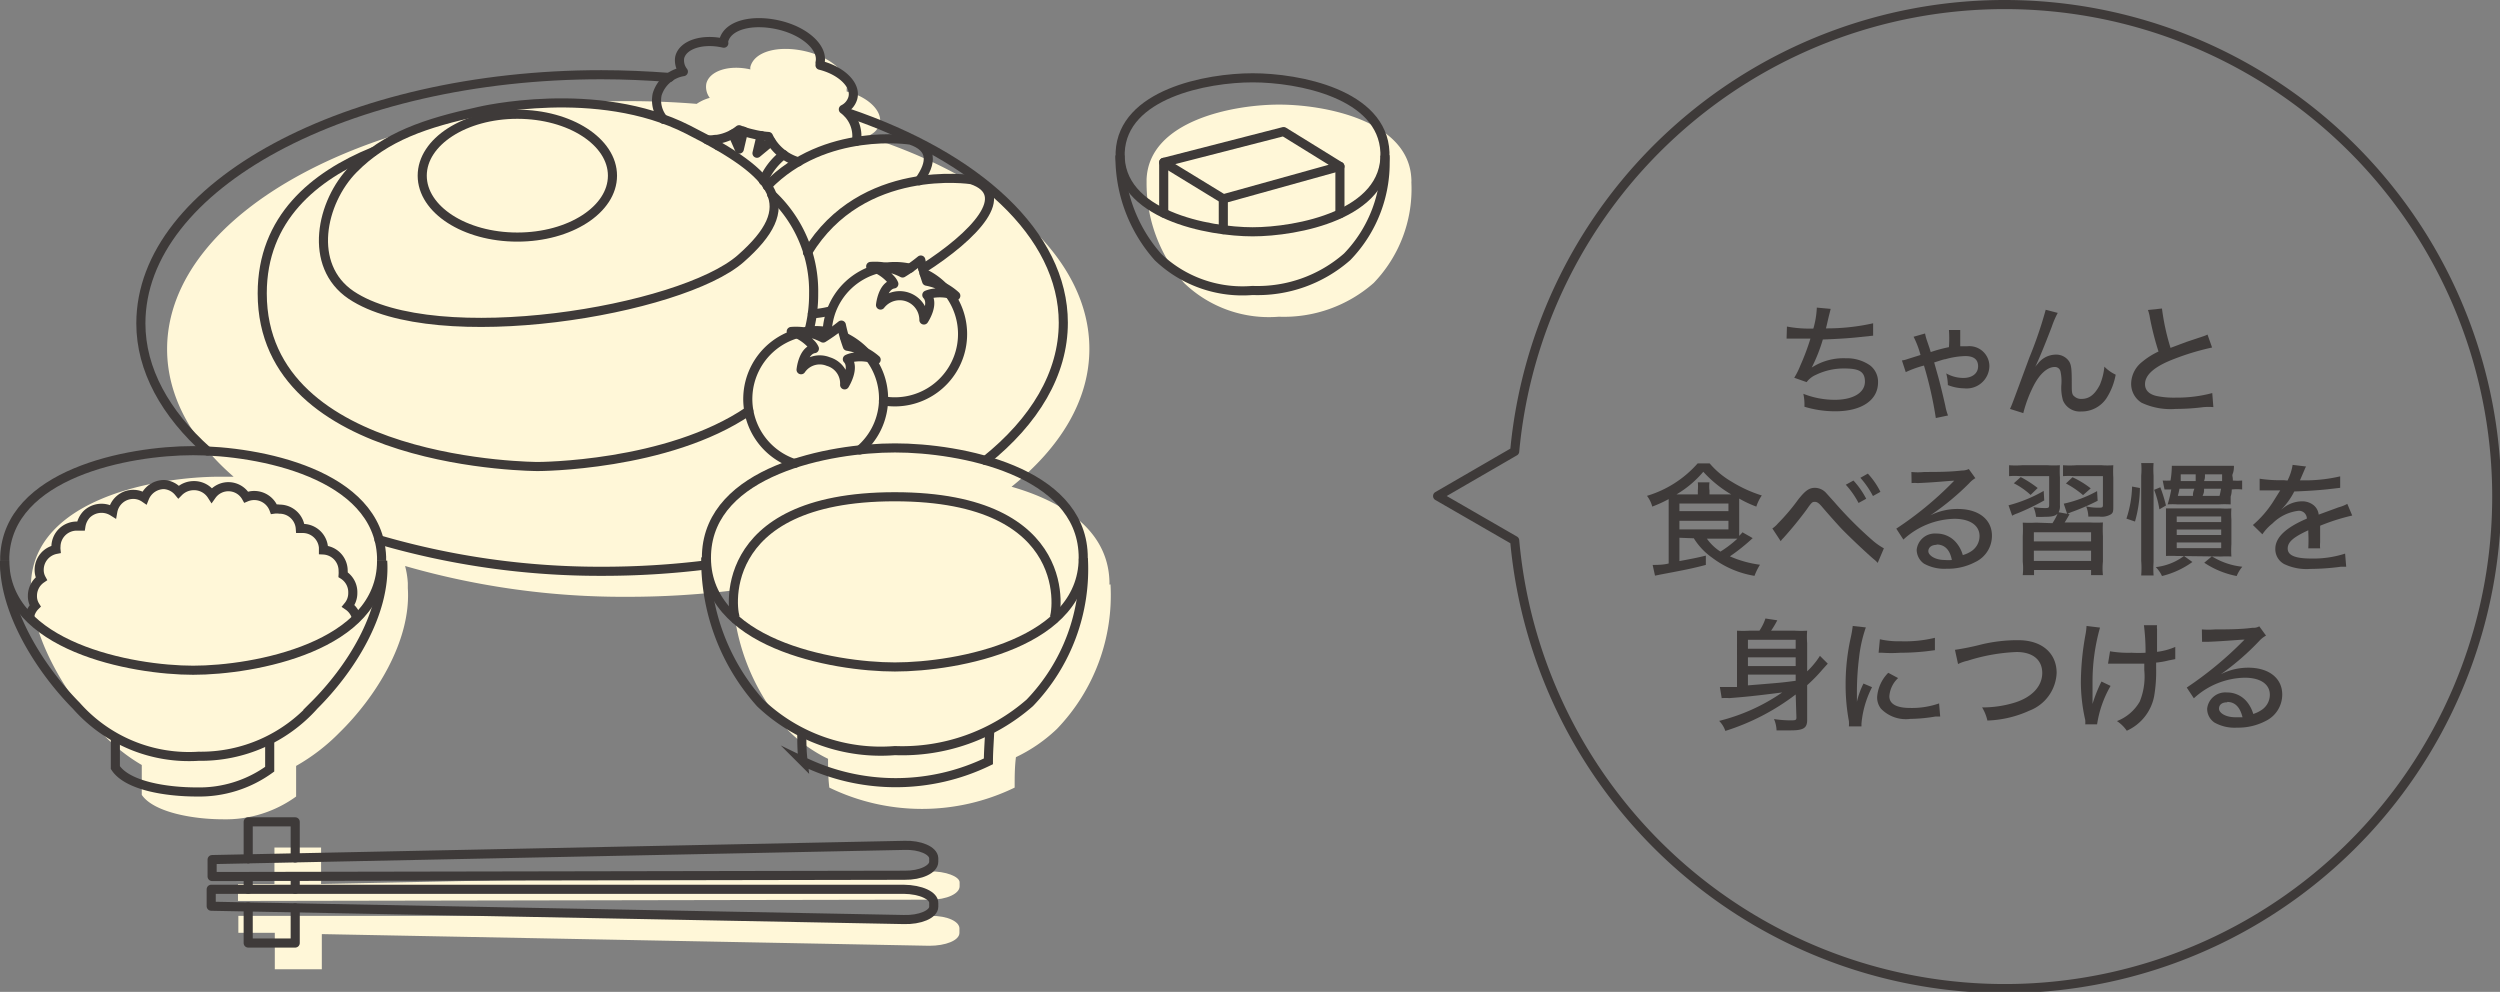 <svg xmlns="http://www.w3.org/2000/svg" viewBox="0 0 137.19 54.43"><rect x="0" y="0" width="137.19" height="54.43" fill="#808080" stroke="none"/><g id="f355bc41-6960-4eab-bbb7-e57debd100c1" data-name="レイヤー 2"><g id="e56995b4-58b3-4072-85d1-6c2f2040039e" data-name="text"><path d="M51,47.82l-33.38.69v-2H15.06v2l-2,0,0,.93,38-.07c.89,0,1.61-.33,1.6-.74v-.21C52.66,48.11,51.91,47.8,51,47.82Z" fill="#fff7d8"/><path d="M51.08,50.26l-38,0,0,.93,2,0v2h2.58V51.26L51,51.9c.89,0,1.64-.29,1.65-.7V51C52.7,50.58,52,50.25,51.08,50.26Z" fill="#fff7d8"/><path d="M60.88,32.08a1.77,1.77,0,0,0,0-.23c-.11-2.8-2.62-4.35-5.37-5.14h0c2.69-2.16,4.27-4.76,4.27-7.56C59.79,14.3,55.07,10,48,7.63h0l-.24-.23a1,1,0,0,0,.52-.62c.16-.69-.66-1.48-1.82-1.76,0,0,0-.09,0-.14.19-.81-.83-1.74-2.28-2.07s-2.77,0-3,.85a.39.39,0,0,0,0,.15c-1.18-.27-2.25.08-2.42.78a1,1,0,0,0,.19.78,2.37,2.37,0,0,0-.72.33h0c-1.22-.1-2.48-.15-3.75-.15-14,0-25.31,6.09-25.31,13.61,0,2.57,1.34,5,3.65,7h0c-.27,0-.53,0-.78,0C8.45,26.17,1.89,27.42,1.7,32a1.76,1.76,0,0,0,0,.23h0c0,2.83,2,6,3.89,8a9.73,9.73,0,0,0,2.19,1.75c0,.55,0,1.09,0,1.64.65.95,2.79,1.34,4.47,1.34a6.59,6.59,0,0,0,4-1.25c0-.55,0-1.11,0-1.68h0a10.74,10.74,0,0,0,2.37-1.82c1.94-1.89,3.95-5,3.76-7.93h0V32a4.73,4.73,0,0,0-.15-.94h0a43.26,43.26,0,0,0,12.24,1.69,47.62,47.62,0,0,0,5.68-.34h.05a11.78,11.78,0,0,0,3,7.62,8,8,0,0,0,2.24,1.61h0c0,.53,0,1,.07,1.58a11.64,11.64,0,0,0,10.17,0c0-.56,0-1.11.07-1.67h0A8.59,8.59,0,0,0,58,40a10.58,10.58,0,0,0,2.94-7.93Z" fill="#fff7d8"/><path d="M77.45,10h0a1,1,0,0,0,0-.17c-.13-3.21-4.74-4.09-7.26-4.09s-7.13.88-7.27,4.09c0,.06,0,.11,0,.17h0A8.28,8.28,0,0,0,65,15.55a6.71,6.71,0,0,0,5.18,1.83,7.45,7.45,0,0,0,5.2-1.85A7.43,7.43,0,0,0,77.45,10Z" fill="#fff7d8"/><path d="M46.5,19.71a1.19,1.19,0,0,1,.31-.1h0a2.45,2.45,0,0,1,1.27.13A3.17,3.17,0,0,0,46.5,19a8.59,8.59,0,0,1-.33-1.16,10.5,10.5,0,0,1-1,.71,3.19,3.19,0,0,0-1.75-.36,2.54,2.54,0,0,1,1.09.68h0a.87.87,0,0,1,.18.26c-.63.1-.73,1.16-.73,1.16a1.24,1.24,0,0,1,1.49-.45,1.25,1.25,0,0,1,.9,1.28S46.94,20.18,46.5,19.71Z" fill="none" stroke="#3e3a39" stroke-linecap="round" stroke-linejoin="round" stroke-width="0.5"/><path d="M37.75,7.11c-5-2.54-11.45-1-11.45-1-2.94.64-5.14,1.37-6.91,3.17s-2.52,5.29-.12,6.91c4.64,3.11,18.12.87,21.38-2S42.75,9.64,37.75,7.11Z" fill="none" stroke="#3e3a39" stroke-linecap="round" stroke-linejoin="round" stroke-width="0.5"/><ellipse cx="28.39" cy="9.64" rx="5.22" ry="3.37" fill="none" stroke="#3e3a39" stroke-linecap="round" stroke-linejoin="round" stroke-width="0.5"/><path d="M51.24,47.09v.2c0,.41-.71.75-1.6.74l-38,.07,0-.93,38-.78C50.47,46.36,51.22,46.67,51.24,47.09Z" fill="none" stroke="#3e3a39" stroke-linecap="round" stroke-linejoin="round" stroke-width="0.5"/><path d="M51.24,49.56v.2c0,.41-.76.73-1.65.7l-38-.73,0-.93,38,0C50.53,48.81,51.26,49.15,51.24,49.56Z" fill="none" stroke="#3e3a39" stroke-linecap="round" stroke-linejoin="round" stroke-width="0.5"/><path d="M59.44,30.41c.2,4.89-6.91,6.19-10.33,6.19s-10.54-1.3-10.34-6.19c.18-4.57,6.74-5.83,10.34-5.83S59.26,25.84,59.44,30.41Z" fill="none" stroke="#3e3a39" stroke-miterlimit="10" stroke-width="0.5"/><path d="M40.39,34c-.21-.18-1.36-6.74,8.71-6.74S58,33.83,57.82,34" fill="none" stroke="#3e3a39" stroke-miterlimit="10" stroke-width="0.5"/><path d="M21,30.78c.19,2.92-1.82,6-3.76,7.93a8.32,8.32,0,0,1-6.34,2.79,8.24,8.24,0,0,1-6.71-2.77C2.26,36.78.21,33.61.25,30.78" fill="none" stroke="#3e3a39" stroke-miterlimit="10" stroke-width="0.5"/><path d="M20.94,30.78c0,4.71-7,6-10.34,6S.29,35.49.26,30.78" fill="none" stroke="#3e3a39" stroke-miterlimit="10" stroke-width="0.5"/><path d="M.26,30.78v-.23C.45,26,7,24.73,10.6,24.73S20.75,26,20.94,30.55v.23" fill="none" stroke="#3e3a39" stroke-miterlimit="10" stroke-width="0.5"/><path d="M6.33,40.48c0,.54,0,1.09,0,1.64.65,1,2.79,1.34,4.47,1.34a6.59,6.59,0,0,0,4-1.25c0-.55,0-1.11,0-1.68" fill="none" stroke="#3e3a39" stroke-miterlimit="10" stroke-width="0.5"/><path d="M19.57,33.93a1.12,1.12,0,0,0-.46-.68,1.1,1.1,0,0,0,.25-.71,1.13,1.13,0,0,0-.53-1,1.64,1.64,0,0,0,0-.22,1.14,1.14,0,0,0-1.08-1.14s0-.09,0-.14A1.14,1.14,0,0,0,16.64,29h-.16a1.14,1.14,0,0,0-1.14-1.06,1.1,1.1,0,0,0-.31,0,1.15,1.15,0,0,0-1.52-.66,1.12,1.12,0,0,0-1.89-.1,1.15,1.15,0,0,0-1-.53,1.17,1.17,0,0,0-.82.35A1.13,1.13,0,0,0,9,26.59a1.16,1.16,0,0,0-1.07.73,1.08,1.08,0,0,0-.62-.19,1.14,1.14,0,0,0-1.12.94,1.17,1.17,0,0,0-1.43.15,1.21,1.21,0,0,0-.32.65l-.2,0A1.14,1.14,0,0,0,3.07,30a.76.76,0,0,0,0,.15,1.14,1.14,0,0,0-.92,1.12,1,1,0,0,0,.12.49,1.13,1.13,0,0,0-.49.93,1,1,0,0,0,.15.56,1.11,1.11,0,0,0-.32.67" fill="none" stroke="#3e3a39" stroke-miterlimit="10" stroke-width="0.5"/><path d="M44,40.2c0,.53,0,1,.07,1.58a11.64,11.64,0,0,0,10.17,0c0-.56.05-1.11.07-1.67" fill="none" stroke="#3e3a39" stroke-miterlimit="10" stroke-width="0.5"/><path d="M59.45,30.64a10.58,10.58,0,0,1-2.94,7.93,10.63,10.63,0,0,1-7.4,2.62,9.59,9.59,0,0,1-7.38-2.6,11.76,11.76,0,0,1-3-8" fill="none" stroke="#3e3a39" stroke-miterlimit="10" stroke-width="0.5"/><path d="M50.44,9.92c.72-1,.75-1.82-.47-2.23,0,0-4.69-.75-7.87,2.52" fill="none" stroke="#3e3a39" stroke-linecap="round" stroke-linejoin="round" stroke-width="0.5"/><path d="M38.81,7.67a2.54,2.54,0,0,0,1.75-.55,4.84,4.84,0,0,0,.79.24,4.81,4.81,0,0,0,.82.13,2.61,2.61,0,0,0,1.64,1.39" fill="none" stroke="#3e3a39" stroke-linecap="round" stroke-linejoin="round" stroke-width="0.5"/><path d="M47,7.75v0A1.82,1.82,0,0,0,46.28,6a1,1,0,0,0,.52-.62C47,4.65,46.14,3.86,45,3.58a.74.74,0,0,0,0-.14c.19-.81-.83-1.74-2.28-2.07s-2.77,0-3,.85a.39.39,0,0,0,0,.15c-1.18-.27-2.25.08-2.42.78a1,1,0,0,0,.2.78,1.8,1.8,0,0,0-1.44,1.26,1.62,1.62,0,0,0,.35,1.36" fill="none" stroke="#3e3a39" stroke-linecap="round" stroke-linejoin="round" stroke-width="0.5"/><path d="M39.25,7.65A2.63,2.63,0,0,1,39.4,8" fill="none" stroke="#3e3a39" stroke-linecap="round" stroke-linejoin="round" stroke-width="0.5"/><polyline points="40.8 7.2 40.57 8.18 40.21 7.36" fill="none" stroke="#3e3a39" stroke-linecap="round" stroke-linejoin="round" stroke-width="0.5"/><polyline points="42.31 7.77 41.54 8.41 41.77 7.44" fill="none" stroke="#3e3a39" stroke-linecap="round" stroke-linejoin="round" stroke-width="0.5"/><path d="M41.89,9.92A3.64,3.64,0,0,1,43,8.48" fill="none" stroke="#3e3a39" stroke-linecap="round" stroke-linejoin="round" stroke-width="0.5"/><path d="M46.35,18.5a4,4,0,0,1,1.08.77" fill="none" stroke="#3e3a39" stroke-linecap="round" stroke-linejoin="round" stroke-width="0.5"/><path d="M44.26,18.18a3.47,3.47,0,0,1,1.32.06" fill="none" stroke="#3e3a39" stroke-linecap="round" stroke-linejoin="round" stroke-width="0.5"/><path d="M50.86,16.19a1.56,1.56,0,0,1,.31-.09h0a2.48,2.48,0,0,1,1.28.13,3.29,3.29,0,0,0-1.6-.8,9.51,9.51,0,0,1-.32-1.16,8.77,8.77,0,0,1-1,.71,3.29,3.29,0,0,0-1.75-.36,2.45,2.45,0,0,1,1.09.69h0a.83.83,0,0,1,.18.27c-.63.1-.73,1.16-.73,1.16a1.33,1.33,0,0,1,2.38.82S51.3,16.67,50.86,16.19Z" fill="none" stroke="#3e3a39" stroke-linecap="round" stroke-linejoin="round" stroke-width="0.5"/><path d="M52.1,16.13A3.72,3.72,0,0,1,48.48,22" fill="none" stroke="#3e3a39" stroke-linecap="round" stroke-linejoin="round" stroke-width="0.5"/><path d="M50.71,15a3.61,3.61,0,0,1,1.08.77" fill="none" stroke="#3e3a39" stroke-linecap="round" stroke-linejoin="round" stroke-width="0.5"/><path d="M48.61,14.66a3.73,3.73,0,0,1,1.33.06" fill="none" stroke="#3e3a39" stroke-linecap="round" stroke-linejoin="round" stroke-width="0.5"/><path d="M45.39,18.2a4,4,0,0,1,.2-1.06,3.72,3.72,0,0,1,2.55-2.38" fill="none" stroke="#3e3a39" stroke-linecap="round" stroke-linejoin="round" stroke-width="0.5"/><path d="M50.64,14.75c2.86-1.83,5-4.11,2.67-4.89,0,0-6-.95-9,4" fill="none" stroke="#3e3a39" stroke-linecap="round" stroke-linejoin="round" stroke-width="0.5"/><path d="M44.58,17.22a5.51,5.51,0,0,0,1-.16" fill="none" stroke="#3e3a39" stroke-linecap="round" stroke-linejoin="round" stroke-width="0.5"/><path d="M42.35,10.68a7.25,7.25,0,0,1,2.3,5.42,7.85,7.85,0,0,1-.26,2.06" fill="none" stroke="#3e3a39" stroke-linecap="round" stroke-linejoin="round" stroke-width="0.5"/><path d="M41.09,22.55C36.62,25.6,29.52,25.6,29.52,25.6s-15.13,0-15.13-9.5c0-4.12,2.85-6.45,6.08-7.77" fill="none" stroke="#3e3a39" stroke-linecap="round" stroke-linejoin="round" stroke-width="0.5"/><path d="M38.76,31a46.12,46.12,0,0,1-5.72.35A43.26,43.26,0,0,1,20.8,29.62" fill="none" stroke="#3e3a39" stroke-linecap="round" stroke-linejoin="round" stroke-width="0.5"/><path d="M46.52,6.19c7.11,2.41,11.83,6.67,11.83,11.52,0,2.8-1.57,5.4-4.27,7.56" fill="none" stroke="#3e3a39" stroke-linecap="round" stroke-linejoin="round" stroke-width="0.5"/><path d="M43.63,25.42l-.09,0a3.73,3.73,0,0,1,.24-7.12" fill="none" stroke="#3e3a39" stroke-linecap="round" stroke-linejoin="round" stroke-width="0.5"/><path d="M47.74,19.64a3.71,3.71,0,0,1-.55,5.05" fill="none" stroke="#3e3a39" stroke-linecap="round" stroke-linejoin="round" stroke-width="0.5"/><path d="M11.38,24.75c-2.31-2.06-3.65-4.47-3.65-7C7.73,10.19,19.06,4.1,33,4.1c1.28,0,2.53.06,3.75.15" fill="none" stroke="#3e3a39" stroke-linecap="round" stroke-linejoin="round" stroke-width="0.5"/><line x1="13.62" y1="48.8" x2="13.62" y2="48.1" fill="none" stroke="#3e3a39" stroke-linecap="round" stroke-linejoin="round" stroke-width="0.5"/><polyline points="16.2 49.82 16.2 51.75 13.62 51.75 13.62 49.77" fill="none" stroke="#3e3a39" stroke-linecap="round" stroke-linejoin="round" stroke-width="0.5"/><line x1="16.2" y1="48.1" x2="16.2" y2="48.8" fill="none" stroke="#3e3a39" stroke-linecap="round" stroke-linejoin="round" stroke-width="0.5"/><polyline points="13.62 47.13 13.62 45.1 16.2 45.1 16.2 47.08" fill="none" stroke="#3e3a39" stroke-linecap="round" stroke-linejoin="round" stroke-width="0.5"/><path d="M76,8.36c.14,3.44-4.86,4.36-7.26,4.36s-7.41-.92-7.27-4.36c.14-3.21,4.75-4.09,7.27-4.09S75.87,5.15,76,8.36Z" fill="none" stroke="#3e3a39" stroke-miterlimit="10" stroke-width="0.5"/><path d="M76,8.53a7.41,7.41,0,0,1-2.07,5.56,7.45,7.45,0,0,1-5.2,1.85,6.71,6.71,0,0,1-5.18-1.83,8.28,8.28,0,0,1-2.09-5.58" fill="none" stroke="#3e3a39" stroke-miterlimit="10" stroke-width="0.5"/><polygon points="73.53 9.13 67.13 10.91 63.86 8.91 70.44 7.22 73.53 9.13" fill="none" stroke="#3e3a39" stroke-linecap="round" stroke-linejoin="round" stroke-width="0.5"/><line x1="67.13" y1="10.91" x2="67.13" y2="12.6" fill="none" stroke="#3e3a39" stroke-linecap="round" stroke-linejoin="round" stroke-width="0.5"/><line x1="63.86" y1="8.91" x2="63.86" y2="11.69" fill="none" stroke="#3e3a39" stroke-linecap="round" stroke-linejoin="round" stroke-width="0.5"/><line x1="73.53" y1="9.13" x2="73.53" y2="11.73" fill="none" stroke="#3e3a39" stroke-linecap="round" stroke-linejoin="round" stroke-width="0.5"/><path d="M110,.25A27,27,0,0,0,83.12,24.77l-4.23,2.45,4.23,2.44A27,27,0,1,0,110,.25Z" fill="none" stroke="#3e3a39" stroke-linecap="round" stroke-linejoin="round" stroke-width="0.5"/><path d="M98.06,17.92a6.77,6.77,0,0,0,1.45.11,4.88,4.88,0,0,0,.19-1.15l.76.07-.1.4c-.08.33-.1.45-.16.67a11.53,11.53,0,0,0,2.59-.28l0,.68-.76.08c-.51.06-1.35.11-2,.13a8.91,8.91,0,0,1-.61,1.54,3.22,3.22,0,0,1,1.87-.51,2.23,2.23,0,0,1,1.33.39,1.14,1.14,0,0,1,.44.93c0,1-.93,1.59-2.34,1.59a5.77,5.77,0,0,1-1.7-.25,2.84,2.84,0,0,0-.06-.71,4.69,4.69,0,0,0,1.72.33c1,0,1.66-.38,1.66-1s-.43-.72-1.19-.72a3.51,3.51,0,0,0-1.5.35,1.25,1.25,0,0,0-.51.4l-.68-.24a4,4,0,0,0,.33-.66,12.82,12.82,0,0,0,.56-1.49c-.35,0-.7,0-1.06,0h-.25Z" fill="#3e3a39"/><path d="M104.37,19.78a1.46,1.46,0,0,0,.32-.08l.7-.22a5,5,0,0,0-.38-1l.63-.18a2.72,2.72,0,0,0,.1.38l.14.41.07.23a8.11,8.11,0,0,1,1-.27,6.61,6.61,0,0,0,0-.94h.62c0,.12,0,.18,0,.37V19l.4,0a1.1,1.1,0,0,1,1.2,1.1,1.25,1.25,0,0,1-1.39,1.21,2.49,2.49,0,0,1-.89-.18,2.59,2.59,0,0,0-.09-.64,1.92,1.92,0,0,0,.94.25c.49,0,.81-.25.81-.64s-.26-.56-.7-.56a4.41,4.41,0,0,0-1.09.17c-.07,0-.27.07-.62.18l.2.71c.1.34.29,1.13.41,1.66a2.78,2.78,0,0,0,.15.54l-.67.14a21.21,21.21,0,0,0-.65-2.88,5.91,5.91,0,0,0-1,.36Z" fill="#3e3a39"/><path d="M112.92,17.17a5.11,5.11,0,0,0-.33.77c-.43,1.12-.71,1.79-.91,2.2l0,0a1,1,0,0,1,.14-.17,1.25,1.25,0,0,1,1-.51.85.85,0,0,1,.73.38c.12.21.14.43.14,1.22,0,.43,0,.59.14.69a.54.54,0,0,0,.4.14c.43,0,.73-.25,1-.77a3.39,3.39,0,0,0,.25-1,2.11,2.11,0,0,0,.62.44,3.53,3.53,0,0,1-.51,1.3,1.63,1.63,0,0,1-1.38.72,1,1,0,0,1-1-.6,2.47,2.47,0,0,1-.09-.88,2.46,2.46,0,0,0-.05-.72.31.31,0,0,0-.32-.24c-.38,0-.8.35-1.14,1a7.16,7.16,0,0,0-.58,1.53l-.73-.23c.1-.21.1-.21,1.06-2.81a22.77,22.77,0,0,0,.9-2.63Z" fill="#3e3a39"/><path d="M118.64,16.93a12.55,12.55,0,0,0,.47,2.16l.88-.33.9-.3a1.86,1.86,0,0,0,.25-.1l.25.71a13.85,13.85,0,0,0-2.14.65c-1,.39-1.54.84-1.54,1.36,0,.33.21.55.63.65a4.78,4.78,0,0,0,1.06.09,7.5,7.5,0,0,0,2-.25l.06.77a3.73,3.73,0,0,0-.53,0,12,12,0,0,1-1.53.1,3.74,3.74,0,0,1-1.88-.34,1.22,1.22,0,0,1-.57-1.08,1.55,1.55,0,0,1,.6-1.16,4.13,4.13,0,0,1,.9-.57,15.88,15.88,0,0,1-.47-1.84,2.2,2.2,0,0,0-.11-.44Z" fill="#3e3a39"/><path d="M92.16,29.51v1.28c.64-.12.92-.17,1.45-.3V31c-.72.19-1.12.27-2.5.53l-.29.06L90.69,31h.08c.11,0,.53,0,.8-.08V27.39a7.44,7.44,0,0,1-.9.41,1.71,1.71,0,0,0-.29-.59,6,6,0,0,0,2.78-1.78h.66a4.6,4.6,0,0,0,1.2,1,7.29,7.29,0,0,0,1.66.76,2.29,2.29,0,0,0-.3.61,6.2,6.2,0,0,1-.94-.44c0,.15,0,.22,0,.35V29c0,.17,0,.27,0,.41.06-.07.1-.1.18-.2l.56.32a10.34,10.34,0,0,1-1.25,1,6,6,0,0,0,1.65.46,3.42,3.42,0,0,0-.3.61,5.26,5.26,0,0,1-2.33-1,3.68,3.68,0,0,1-1-1.06Zm2.62-2.38H95a6.56,6.56,0,0,1-1.53-1.24A5.76,5.76,0,0,1,92,27.13h1.17v-.21a2.41,2.41,0,0,0,0-.45h.64a1.77,1.77,0,0,0,0,.45v.21Zm-2.62.92h2.69v-.42H92.16Zm0,1h2.69v-.47H92.16Zm1.5.5a2.72,2.72,0,0,0,.75.72,6,6,0,0,0,.93-.71H93.66Z" fill="#3e3a39"/><path d="M97.26,29a1.46,1.46,0,0,0,.31-.28,11.06,11.06,0,0,0,1.11-1.31c.4-.5.6-.64.93-.64a.84.84,0,0,1,.59.27l.46.51a21.21,21.21,0,0,0,2.06,2.07,3.52,3.52,0,0,0,.66.47l-.34.8a1.38,1.38,0,0,0-.21-.2c-.39-.33-1.29-1.18-1.74-1.64-.23-.24-.8-.88-1.13-1.27-.16-.18-.25-.24-.37-.24s-.16,0-.44.41a20.18,20.18,0,0,1-1.3,1.59.7.7,0,0,0-.13.16Zm4.45-2.63a4.54,4.54,0,0,1,.7,1l-.42.23a4.78,4.78,0,0,0-.7-1Zm.79-.38a4.23,4.23,0,0,1,.69,1l-.41.23a4.94,4.94,0,0,0-.69-1Z" fill="#3e3a39"/><path d="M104.89,25.9a3.41,3.41,0,0,0,.71,0c.61,0,1.4,0,2.06-.08a.9.9,0,0,0,.38-.08l.36.5a1.35,1.35,0,0,0-.34.28,14.31,14.31,0,0,1-2.13,1.76v0a3.32,3.32,0,0,1,1.51-.35c1.13,0,1.87.57,1.87,1.47a1.59,1.59,0,0,1-.91,1.44,3.22,3.22,0,0,1-1.57.37,2.31,2.31,0,0,1-1.25-.28.94.94,0,0,1-.4-.76,1,1,0,0,1,1.08-.89,1.4,1.4,0,0,1,1.14.56,1.79,1.79,0,0,1,.31.62,1.62,1.62,0,0,0,.51-.24,1,1,0,0,0,.41-.8c0-.59-.53-.95-1.38-.95a4.26,4.26,0,0,0-2.8,1.14l-.39-.6a18.77,18.77,0,0,0,3.06-2.51l.12-.12h0c-.24,0-1,.09-2,.13a1.87,1.87,0,0,0-.34,0Zm1.38,4c-.27,0-.45.14-.45.35s.34.48.91.48a2,2,0,0,0,.38,0C107,30.15,106.7,29.88,106.27,29.88Z" fill="#3e3a39"/><path d="M112.18,27.46a12.64,12.64,0,0,1-1.47.71,1.57,1.57,0,0,0-.29.13l-.2-.57a7.88,7.88,0,0,0,1.93-.79Zm.45,1.25a3,3,0,0,0,.28-.52c-.13.13-.32.17-.69.17a4.18,4.18,0,0,1-.49,0,1.8,1.8,0,0,0-.14-.53,3.94,3.94,0,0,0,.6.05c.22,0,.26,0,.26-.18V26.13h-1.58a3.58,3.58,0,0,0-.62,0v-.6a4.69,4.69,0,0,0,.71,0h1.41a5.25,5.25,0,0,0,.67,0,5,5,0,0,0,0,.67v1.52a.72.72,0,0,1-.07.39l.6.11c-.16.27-.16.28-.27.45h1.37a6.65,6.65,0,0,0,.73,0,7.22,7.22,0,0,0,0,.75v1.4a3.53,3.53,0,0,0,0,.74h-.65v-.28h-3.13v.28H111a3.42,3.42,0,0,0,0-.74V29.44a6.9,6.9,0,0,0,0-.76,7.12,7.12,0,0,0,.74,0Zm-1.2-1.55a4,4,0,0,0-.92-.64l.38-.34a6.18,6.18,0,0,1,.93.6Zm.18,2.55h3.14v-.5h-3.14Zm0,1.07h3.14v-.56h-3.14Zm2.23-4.65a3.84,3.84,0,0,0-.63,0v-.6a5,5,0,0,0,.73,0h1.39a4.32,4.32,0,0,0,.64,0,5.77,5.77,0,0,0,0,.68v1.53c0,.31,0,.41-.16.5a1,1,0,0,1-.6.11l-.61,0a1.61,1.61,0,0,0-.12-.56,3.16,3.16,0,0,0,.62.07c.28,0,.3,0,.3-.18V26.13Zm1.27,1.35a11.93,11.93,0,0,1-1.35.59,2,2,0,0,0-.32.14l-.19-.57a6.68,6.68,0,0,0,1.83-.69Zm-.8-.31a5.21,5.21,0,0,0-.94-.64l.36-.34a4.86,4.86,0,0,1,1,.61Z" fill="#3e3a39"/><path d="M116.69,28.46A6.06,6.06,0,0,0,117,26.7l.43.08a7.07,7.07,0,0,1-.27,1.84Zm.81,3.12a5,5,0,0,0,0-.81V26.11a3.84,3.84,0,0,0,0-.7h.68a4.9,4.9,0,0,0,0,.7v4.73a5.31,5.31,0,0,0,0,.74Zm1-3.63a5.2,5.2,0,0,0-.29-1.07l.34-.14a7.73,7.73,0,0,1,.31,1Zm1.81,2.89a4.78,4.78,0,0,1-1.67.77,1.64,1.64,0,0,0-.34-.49,3.17,3.17,0,0,0,1.55-.61Zm-1.63-4.47a4.11,4.11,0,0,0,.43,0,5.17,5.17,0,0,0,.07-.74v-.07l.61,0h2.18l.62,0c0,.09,0,.26-.06.42s0,.11,0,.39a3.3,3.3,0,0,0,.51,0v.49a2.84,2.84,0,0,0-.57,0c0,.24-.06.37-.06.4,0,.19,0,.33,0,.42a5.3,5.3,0,0,0-.66,0h-2.25a3.89,3.89,0,0,0-.55,0,6.15,6.15,0,0,0,.2-.82l-.37,0Zm.77,4.14a5.82,5.82,0,0,0-.59,0c0-.24,0-.43,0-.66V28.48c0-.32,0-.43,0-.58h3a4.56,4.56,0,0,0,.59,0,4.11,4.11,0,0,0,0,.61v1.35a5.22,5.22,0,0,0,0,.68,5.15,5.15,0,0,0-.57,0Zm0-1.86h2.44v-.31h-2.44Zm0,.71h2.44v-.3h-2.44Zm0,.72h2.44v-.31h-2.44Zm.15-3.26a3.42,3.42,0,0,1-.09.39h.83c0-.14,0-.18.08-.39Zm.89-.42c0-.14,0-.21,0-.37h-.82c0,.2,0,.25,0,.37Zm.46.42c0,.17,0,.21-.08.39h.93a3.82,3.82,0,0,0,.08-.39Zm.43,3.71a3.93,3.93,0,0,0,1.67.57,1.92,1.92,0,0,0-.31.51,4.84,4.84,0,0,1-1.78-.73Zm.56-4.13c0-.13,0-.19,0-.37H121c0,.21,0,.21-.05.37Z" fill="#3e3a39"/><path d="M125.53,26.37a2.92,2.92,0,0,0,.28-.86l.74.09a.8.8,0,0,0-.08.16l-.21.49-.05.11h.09l.33,0a8.54,8.54,0,0,0,1.79-.22l0,.63-.52.06c-.47.06-1.34.12-2,.14a3.94,3.94,0,0,1-.72,1h0l.14-.11a1.69,1.69,0,0,1,1-.35,1,1,0,0,1,.65.22.77.77,0,0,1,.27.51l1.09-.4a2.07,2.07,0,0,0,.48-.19l.27.64a11.33,11.33,0,0,0-1.76.56v.91a1.67,1.67,0,0,0,0,.33l-.65,0a8.19,8.19,0,0,0,0-.88V29.1c-.83.38-1.13.65-1.13,1s.35.55,1.29.55a5.67,5.67,0,0,0,1.86-.27l.06.72-.29,0a12.87,12.87,0,0,1-1.67.12,2.84,2.84,0,0,1-1.45-.27.93.93,0,0,1-.48-.83c0-.62.56-1.16,1.73-1.66a.43.43,0,0,0-.46-.43,2.42,2.42,0,0,0-1.43.7,2.61,2.61,0,0,0-.55.59l-.52-.51a5.76,5.76,0,0,0,1.08-1.23l.42-.67h-.77l-.39,0H124v-.64a7.36,7.36,0,0,0,1.31.08Z" fill="#3e3a39"/><path d="M98.54,38.11a12.54,12.54,0,0,1-3.86,2,1.46,1.46,0,0,0-.34-.55A10.58,10.58,0,0,0,97.8,38c-1.51.19-2,.24-2.9.31a3.23,3.23,0,0,0-.42,0l-.1-.61h.19l.75,0V35.23c0-.25,0-.43,0-.62a5.85,5.85,0,0,0,.66,0h.57a2.62,2.62,0,0,0,.33-.67l.65.1a5,5,0,0,1-.34.57H98.5a5.86,5.86,0,0,0,.67,0,4.2,4.2,0,0,0,0,.68v1.55a4.38,4.38,0,0,0,.7-.85l.43.43-.29.32a8.39,8.39,0,0,1-.84.86v1.91c0,.44-.2.57-.9.57l-.78,0a1.71,1.71,0,0,0-.14-.62,6.24,6.24,0,0,0,.86.07c.3,0,.37,0,.37-.15Zm0-3H95.92v.49h2.62Zm-2.62,1.44h2.62v-.48H95.92Zm2.62.8v-.33H95.92v.59c1.86-.15,1.86-.15,2.61-.25Z" fill="#3e3a39"/><path d="M102.39,34.43a7.47,7.47,0,0,0-.37,1.64,15.51,15.51,0,0,0-.12,1.84v.6h0a4.48,4.48,0,0,1,.36-1l.47.2a5.39,5.39,0,0,0-.58,2v.15l-.69,0a1.68,1.68,0,0,0,0-.29,10.79,10.79,0,0,1-.18-2,11.74,11.74,0,0,1,.29-2.62,5.93,5.93,0,0,0,.1-.6Zm1.77,2.78a1.51,1.51,0,0,0-.48,1c0,.42.39.64,1.15.64a4.51,4.51,0,0,0,1.58-.25l.06.72-.26,0a8.65,8.65,0,0,1-1.38.13,1.9,1.9,0,0,1-1.61-.56,1,1,0,0,1-.21-.65,2.11,2.11,0,0,1,.61-1.32Zm-1-2.13a4.63,4.63,0,0,0,1.14.11,7,7,0,0,0,1.88-.19l0,.68-.47.06a12.7,12.7,0,0,1-1.43.08,7.27,7.27,0,0,1-1,0l-.19,0Z" fill="#3e3a39"/><path d="M107.28,35.66a14,14,0,0,0,1.47-.3,8.61,8.61,0,0,1,2-.23c1.29,0,2.11.7,2.11,1.8A2.32,2.32,0,0,1,111.36,39a6,6,0,0,1-2.3.54,2.42,2.42,0,0,0-.29-.72,6,6,0,0,0,1.81-.27c.94-.3,1.49-.9,1.49-1.62s-.52-1.15-1.41-1.15a10.13,10.13,0,0,0-2.69.48,2.19,2.19,0,0,0-.52.18Z" fill="#3e3a39"/><path d="M115.24,34.44a10.9,10.9,0,0,0-.41,3c0,.08,0,.49,0,1.19a7.81,7.81,0,0,1,.49-1.23l.5.24a6,6,0,0,0-.74,2.11l-.65,0a1.48,1.48,0,0,0,0-.24,9.38,9.38,0,0,1-.24-2.12,14.91,14.91,0,0,1,.25-2.55,3.41,3.41,0,0,0,.06-.49Zm.55,1.3a5.88,5.88,0,0,0,1.18.08,7,7,0,0,0,.77,0,11.64,11.64,0,0,0-.09-1.51h.72a.9.9,0,0,0,0,.22c0,.06,0,.09,0,.46,0,.08,0,.34,0,.78a3.57,3.57,0,0,0,1-.27l0,.67-.36.07a4.16,4.16,0,0,1-.69.12v.31a8,8,0,0,1-.11,1.54,2.62,2.62,0,0,1-1.5,1.89,2,2,0,0,0-.54-.53,2.46,2.46,0,0,0,1.25-1.07,3.64,3.64,0,0,0,.25-1.72c0-.08,0-.14,0-.36-.22,0-.65,0-1,0l-.77,0h-.22Z" fill="#3e3a39"/><path d="M120.83,34.54a4.43,4.43,0,0,0,.72,0c.61,0,1.4,0,2.06-.09a.63.63,0,0,0,.37-.08l.37.51a1.37,1.37,0,0,0-.35.27A14,14,0,0,1,121.87,37l0,0a3.31,3.31,0,0,1,1.51-.36c1.13,0,1.86.58,1.86,1.47a1.61,1.61,0,0,1-.9,1.45,3.26,3.26,0,0,1-1.58.37,2.25,2.25,0,0,1-1.24-.28.91.91,0,0,1-.4-.76,1,1,0,0,1,1.08-.89,1.4,1.4,0,0,1,1.14.56,1.88,1.88,0,0,1,.31.62,1.79,1.79,0,0,0,.5-.25,1,1,0,0,0,.41-.8c0-.59-.52-.94-1.38-.94a4.23,4.23,0,0,0-2.79,1.13l-.39-.59a19.8,19.8,0,0,0,3.06-2.52l.11-.11h0c-.24,0-1,.08-2,.12l-.33,0Zm1.39,4c-.28,0-.45.13-.45.35s.34.47.9.47l.39,0C122.92,38.79,122.64,38.52,122.22,38.52Z" fill="#3e3a39"/></g></g></svg>